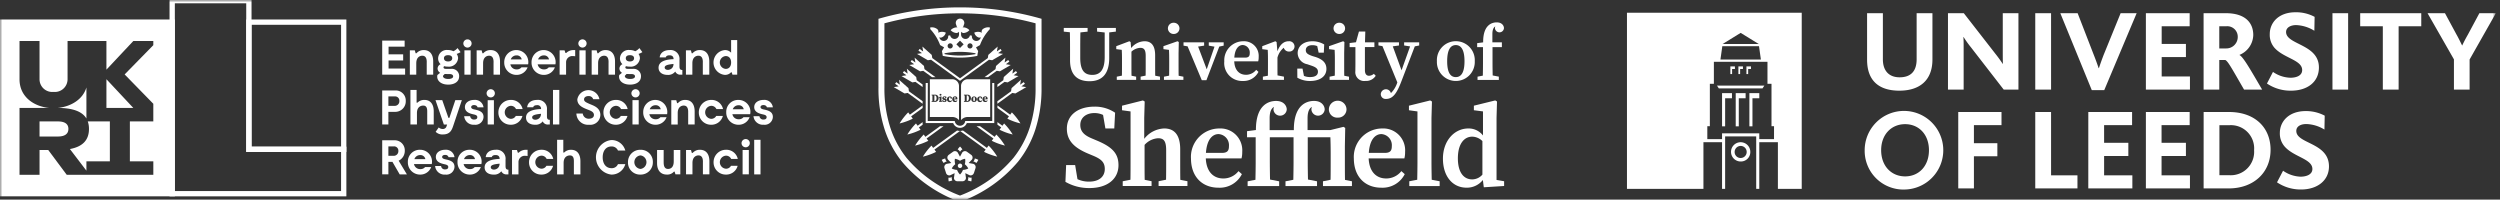 <svg width="501" height="40" viewBox="0 0 501 40" fill="none" xmlns="http://www.w3.org/2000/svg"><rect x="0" y="0" width="501" height="40" fill="#333333" stroke="none"/><g clip-path="url(#a)"><mask id="b" style="mask-type:luminance" maskUnits="userSpaceOnUse" x="0" y="0" width="501" height="40"><path d="M500.169 0H0v40h500.169V0Z" fill="#fff"/></mask><g mask="url(#b)"><path d="M192.382 2.076a58.514 58.514 0 0 0-15.742 2.143v13.4a26.019 26.019 0 0 0 1.224 8.187 20.041 20.041 0 0 0 3.351 6.216 26.663 26.663 0 0 0 10.955 7.73l.212.089.212-.088a26.683 26.683 0 0 0 10.959-7.73 20.015 20.015 0 0 0 3.352-6.217 26.018 26.018 0 0 0 1.223-8.188v-13.4a58.53 58.53 0 0 0-15.746-2.142Z" stroke="#fff" stroke-width="1.195" stroke-miterlimit="10"/><path d="M184.895 24.982v-.51l-1.001.727-.334-.46a12.135 12.135 0 0 0-1.723 2.21l-.005.008h.012a12.18 12.18 0 0 0 2.631-.955h.007l-.334-.464.759-.552-.012-.004Zm16.67-12.115.714-.517-.243-.334-.71.517.156-.986-1.879 1.672-.1.637-2.212 1.608h.701l1.755-1.274.637.1 2.169-1.267-.988-.156Zm-9.178 13.371c-.197 0-.394-.029-.583-.085l-4.796 3.484-.335-.461a12.167 12.167 0 0 0-1.722 2.21l-.005.008h.011a12.183 12.183 0 0 0 2.632-.955h.007l-.335-.464 5.139-3.733-.013-.004Zm12.296-8.933.71-.517-.243-.334-.71.517.155-.986-1.875 1.673-.106.636-2.741 1.994v.51l2.984-2.17.637.1 2.171-1.267-.982-.156Zm-15.594 7.979h-.702l-2.937 2.133-.335-.46a12.173 12.173 0 0 0-1.722 2.21l-.005.008h.011a12.207 12.207 0 0 0 2.632-.955h.007l-.345-.466 3.396-2.47Zm14.04-10.199.71-.517-.243-.334-.71.517.155-.986-1.879 1.672-.1.637-1.185.863v.508l1.429-1.035.637.1 2.17-1.268-.984-.157Zm-4.788-9.596a2.1 2.1 0 0 0-.212-.015 1.745 1.745 0 0 0-1.227.406.671.671 0 0 0-.181.495v.091a.29.29 0 0 0 .006.042c0 .035.008.068.015.1a.586.586 0 0 0-.2-.142 1.767 1.767 0 0 0-1.294.074 1.35 1.35 0 0 0 .859.97.81.81 0 0 0 .482-.023l-.146.261a.899.899 0 0 1-1.085.408.895.895 0 0 1-.474-.395.903.903 0 0 1-.106-.608l-.202-.038-.203-.038a.895.895 0 0 1-1.775-.162v-.558a.695.695 0 0 0 .51.258 1.757 1.757 0 0 0 1.167-.567 1.768 1.768 0 0 0-1.167-.566.552.552 0 0 0-.223.046.68.68 0 0 0 .238-.487.85.85 0 0 0 .016-.866.855.855 0 0 0-1.603.436.86.86 0 0 0 .125.43.68.68 0 0 0 .238.487.553.553 0 0 0-.223-.046 1.76 1.76 0 0 0-1.167.566c.303.33.72.533 1.167.567a.698.698 0 0 0 .511-.258v.558a.896.896 0 0 1-1.776.162l-.202.038-.203.038a.896.896 0 0 1-1.664.595l-.147-.26a.807.807 0 0 0 .482.023 1.337 1.337 0 0 0 .86-.971 1.77 1.77 0 0 0-1.295-.074.55.55 0 0 0-.2.142c.006-.032.009-.065.015-.097a.332.332 0 0 1 0-.045v-.09a.672.672 0 0 0-.182-.496 1.73 1.73 0 0 0-1.227-.403c-.071 0-.143.004-.213.012a2.182 2.182 0 0 0-.007.352 9.546 9.546 0 0 1 1.972 3.19l.796.458-.434.754c.07.312.123.632.165.956h.018c1.132.233 2.286.35 3.442.349h.012c1.156 0 2.31-.116 3.443-.346h.017c.038-.321.093-.64.164-.955l-.434-.755.795-.457a9.355 9.355 0 0 1 .986-1.94c.294-.443.624-.861.986-1.25a2.303 2.303 0 0 0-.006-.353l-.009-.003Zm-3.973 3.196a.517.517 0 1 1 0 1.033.517.517 0 0 1 0-1.033Zm-1.984-.537.731.73-.731.732-.73-.731.73-.731Zm-1.987.537a.518.518 0 1 1 .001 1.035.518.518 0 0 1-.001-1.035Zm5.081 2.166a16.996 16.996 0 0 1-6.181 0c-.009-.059-.017-.115-.027-.17a17.049 17.049 0 0 1 6.236 0l-.026.17h-.002Z" fill="#fff"/><path d="m192.387 16.193-5.808-4.22-.637.1-2.171-1.27.986-.154-.71-.517.241-.334.713.517-.155-.986L186.721 11l.106.637 5.565 4.045 5.564-4.045.1-.637 1.878-1.672-.156.986.71-.517.243.334-.713.517.986.155-2.172 1.268-.637-.1-5.808 4.221Zm6.451.441.008 7.615h-5.412l-.038.159a1.043 1.043 0 0 1-2.025 0l-.038-.159h-5.413l.015-7.615h-.425v8.03h5.506a1.453 1.453 0 0 0 2.73 0h5.506v-8.03h-.414Zm4.105 10.314a12.02 12.02 0 0 0-1.722-2.206l-.335.457-1.001-.728v.51l.76.552-.341.461h.006c.837.421 1.72.742 2.632.955h.012l-.006-.006-.005.005Zm-16.168-11.483h.705l-2.216-1.608-.1-.636-1.878-1.673.158.986-.713-.517-.241.334.71.517-.986.155 2.172 1.268.637-.1 1.752 1.274Zm-1.88 1.473-1.186-.863-.1-.636-1.878-1.673.158.986-.713-.517-.241.334.71.517-.986.155 2.169 1.268.637-.1 1.427 1.037.003-.508Zm16.49 12.229c-.486-.8-1.064-1.54-1.722-2.206l-.335.457-2.937-2.133h-.702l3.396 2.469-.334.46h.006c.837.421 1.72.742 2.632.956h.012l-.005-.007-.011.004Zm-16.491-8.88-2.742-1.994-.099-.636-1.879-1.673.155.986-.71-.517-.243.335.713.516-.986.156 2.17 1.267.636-.1 2.983 2.17.002-.51Zm13.213 8.893-.335.457-4.796-3.485a2.067 2.067 0 0 1-.583.085l5.138 3.733-.334.46h.007c.836.421 1.72.742 2.632.956h.011l-.005-.007c-.487-.8-1.065-1.54-1.723-2.206l-.012.006Zm-13.213-7.547v-.51l-2.557 1.857-.334-.46a12.128 12.128 0 0 0-1.723 2.21l-.006.008h.012a12.2 12.2 0 0 0 2.633-.956h.005l-.334-.463 2.315-1.682-.011-.004Zm19.605 3.099c-.487-.8-1.065-1.54-1.723-2.206l-.334.457-2.556-1.857v.51l2.316 1.683-.334.46h.005c.837.421 1.72.742 2.632.955h.012l-.006-.006-.012.004Zm-9.326 9.947.319-.993a.683.683 0 0 0-.434-.849l-.936-.17.657-.69a.682.682 0 0 0-.15-.947l-.849-.614a.681.681 0 0 0-.948.15l-.452.84-.452-.84a.682.682 0 0 0-.948-.15l-.849.614a.68.68 0 0 0-.15.948l.658.69-.936.17a.68.68 0 0 0-.434.848c.065.2.258.793.319.993a.678.678 0 0 0 .858.437l.858-.414-.126.945a.662.662 0 0 0 .198.48.668.668 0 0 0 .48.198h1.041a.679.679 0 0 0 .627-.419.68.68 0 0 0 .051-.26l-.126-.944.856.414a.68.68 0 0 0 .859-.437h.009Zm-2.122-.637h-.074c-.124.35-.326.668-.59.93a2.468 2.468 0 0 1-.59-.93h-.073a2.572 2.572 0 0 1-.992-.276 2.48 2.48 0 0 1 .701-.85 2.454 2.454 0 0 1-.07-1.096c.368.057.717.196 1.024.405.306-.211.657-.35 1.025-.405.059.366.035.741-.07 1.097.294.227.534.517.701.849a2.59 2.59 0 0 1-.992.276Z" fill="#fff"/><path d="M192.39 32.78a.443.443 0 0 1 .411.275.445.445 0 1 1-.411-.275Zm-2.817-.384.03-.009.028-.005.1-.018-.07-.073-.02-.024-.018-.026a1.146 1.146 0 0 1-.203-.484c-.212.054-.418.13-.613.23l-.088.046.043.091c.101.195.223.378.364.546a1.13 1.13 0 0 1 .449-.273l-.002-.001Zm2.738-2.106.018.027.015.026.047.088.046-.088.015-.026.018-.027c.105-.143.242-.26.399-.34a3.207 3.207 0 0 0-.407-.514l-.07-.071-.07.07a3.16 3.16 0 0 0-.409.515c.158.08.293.197.398.34Zm3.659 1.698a3.056 3.056 0 0 0-.616-.229 1.1 1.1 0 0 1-.203.484l-.018.027-.02.023-.07.073.099.018.03.005.03.009c.169.054.323.148.449.273a3.33 3.33 0 0 0 .364-.546l.044-.091-.089-.046Zm-1.441 3.615c-.12 0-.239-.019-.352-.056l-.03-.009-.026-.014-.092-.045.015.1v.061c.002.177-.038.352-.118.51.204.082.416.14.632.177l.1.015.018-.1c.032-.217.041-.436.026-.655a1.15 1.15 0 0 1-.173.016Zm-3.8.041v-.061l.018-.1-.092.045-.026.015-.03.008a1.108 1.108 0 0 1-.525.041c-.014.22-.005.439.026.655l.018.1.1-.015a3.09 3.09 0 0 0 .632-.176 1.132 1.132 0 0 1-.121-.51m.643-16.193c-.088 0-.145.112-.153.319h.167c.091 0 .114-.027.114-.121 0-.12-.05-.197-.131-.197h.003Zm-4.065-.329h-.058v1.126h.056c.241 0 .381-.212.381-.566 0-.355-.138-.567-.381-.567l.002.007Z" fill="#fff"/><path d="M190.828 15.88h-4.482v7.563h4.482a1.773 1.773 0 0 1 1.354.631v-6.843a1.357 1.357 0 0 0-1.354-1.353m-2.349 2.932a.187.187 0 0 1 .181.114c.01.024.015.049.015.074a.198.198 0 0 1-.196.177.196.196 0 0 1-.132-.05.195.195 0 0 1-.065-.127.188.188 0 0 1 .059-.135.19.19 0 0 1 .138-.053Zm-1.168 1.606h-.616v-.144l.161-.017V19.13l-.161-.016v-.144h.654a.683.683 0 0 1 .749.72.717.717 0 0 1-.227.542.702.702 0 0 1-.56.182v.001Zm1.47 0h-.602v-.13l.118-.026v-.414c0-.114 0-.18-.006-.258l-.135-.02v-.106l.469-.15.05.032-.006.319v.601l.106.02v.13l.006.002Zm.443.032a.731.731 0 0 1-.381-.1l-.009-.006.007-.288h.199l.038.212a.427.427 0 0 0 .147.027c.118 0 .176-.038.176-.106 0-.056-.03-.097-.17-.138l-.118-.035a.336.336 0 0 1-.27-.334c0-.22.187-.368.463-.368a.718.718 0 0 1 .346.092l.009.006-.018.258h-.209l-.045-.188a.347.347 0 0 0-.106-.015c-.044 0-.146.009-.146.106 0 .042.011.082.169.13l.107.03a.342.342 0 0 1 .296.349c0 .231-.188.372-.502.372l.017-.004Zm1.567-.801a.153.153 0 0 1-.161.123c-.062 0-.168-.03-.179-.213l-.015-.093h-.027c-.111 0-.243.106-.243.39 0 .232.106.371.285.371a.29.29 0 0 0 .229-.115l.008-.011.097.085-.007.011a.468.468 0 0 1-.455.268.528.528 0 0 1-.519-.346.541.541 0 0 1-.033-.218.552.552 0 0 1 .172-.417.554.554 0 0 1 .424-.155.387.387 0 0 1 .417.33v.004l.007-.014Zm.71.566a.33.33 0 0 0 .25-.111l.011-.012.094.088-.007.012a.478.478 0 0 1-.463.258.526.526 0 0 1-.552-.567.553.553 0 0 1 .346-.53.551.551 0 0 1 .22-.04.434.434 0 0 1 .461.47.39.39 0 0 1-.015.117v.015h-.619c.018.191.115.3.273.3h.001Zm2.288-1.089h-.061v1.126h.056c.241 0 .381-.212.381-.566 0-.355-.138-.567-.381-.567l.005.007Zm1.421.329c-.114 0-.167.135-.167.425 0 .379.096.424.167.424.112 0 .165-.134.165-.424s-.053-.425-.165-.425Z" fill="#fff"/><path d="M193.945 15.88a1.357 1.357 0 0 0-1.353 1.353v6.841a1.767 1.767 0 0 1 1.353-.631h4.482V15.88h-4.482Zm-.158 4.535h-.616v-.144l.161-.017V19.13l-.161-.016v-.145h.654a.681.681 0 0 1 .749.72.7.7 0 0 1-.227.543.715.715 0 0 1-.56.183Zm1.423.032a.53.53 0 0 1-.56-.572.557.557 0 0 1 .354-.51.562.562 0 0 1 .723.739.563.563 0 0 1-.517.343Zm1.638-.802a.153.153 0 0 1-.161.123c-.062 0-.168-.03-.18-.212l-.015-.093h-.026c-.111 0-.243.106-.243.39 0 .232.106.37.284.37a.29.29 0 0 0 .23-.115l.008-.01.095.085-.006.011a.47.47 0 0 1-.455.267.533.533 0 0 1-.552-.563.552.552 0 0 1 .171-.418.558.558 0 0 1 .424-.154.389.389 0 0 1 .418.329v.005l.008-.015Zm.71.567a.33.33 0 0 0 .249-.111l.012-.012.093.088-.006.012a.475.475 0 0 1-.464.258.522.522 0 0 1-.522-.346.518.518 0 0 1-.03-.221.56.56 0 0 1 .347-.53.551.551 0 0 1 .22-.04.438.438 0 0 1 .461.47.39.39 0 0 1-.015.117v.012h-.619c.018.19.115.299.273.299l.001.004Z" fill="#fff"/><path d="M197.435 19.453c-.088 0-.144.112-.153.319h.167c.091 0 .114-.027.114-.121 0-.12-.05-.197-.131-.197h.003Zm70.65 4.118a1.672 1.672 0 0 0 1.617-1.005c.09-.207.137-.43.138-.656a1.767 1.767 0 0 0-3.533 0 1.655 1.655 0 0 0 1.778 1.661ZM219.854 5.598h3.768v.737l-1.335.158v5.15c0 3.314-1.57 4.634-3.942 4.634s-3.908-1.209-3.908-4.194v-1.71c0-1.288 0-2.606-.033-3.909l-1.224-.126v-.737h4.776v.737l-1.443.158c-.032 1.274-.032 2.577-.032 3.88V11.6c0 2.559.88 3.408 2.419 3.408 1.538 0 2.48-.975 2.48-3.566V6.508l-1.523-.173-.003-.737Zm3.958 9.766 1.021-.206c.015-.77.015-1.775.015-2.45v-.834c0-.863-.015-1.257-.047-1.884l-1.1-.141v-.596l2.623-.989.253.158.106 1.21a3.544 3.544 0 0 1 2.67-1.369c1.368 0 2.137.863 2.137 2.812v1.63c0 .709 0 1.699.014 2.466l.956.188v.643h-3.881v-.643l1.004-.206c.015-.77.015-1.744.015-2.45v-1.486c0-1.224-.318-1.631-1.1-1.631a2.832 2.832 0 0 0-1.758.769v2.356c0 .69 0 1.682.015 2.465l.928.188v.643h-3.88v-.643h.009Zm9.447.003 1.036-.205c.014-.77.014-1.776.014-2.45v-.74c0-.864-.015-1.35-.046-1.979l-1.11-.144v-.596l2.826-.989.252.158-.046 2.213v2.08c0 .674 0 1.68.015 2.465l.955.188v.636h-3.896v-.637Zm8.981-6.881h2.985v.66l-.881.188-2.577 6.738h-.929l-2.844-6.785-.816-.14v-.661h4.13v.66l-1.209.188 1.729 4.555 1.558-4.538-1.148-.205v-.66h.002Zm3.106 3.8a3.813 3.813 0 0 1 1.044-2.83 3.825 3.825 0 0 1 2.771-1.19 2.94 2.94 0 0 1 3.078 3.157c.006.29-.025.58-.094.863h-4.804c.08 1.804 1.036 2.7 2.356 2.7a2.578 2.578 0 0 0 2.043-.99l.455.408a3.335 3.335 0 0 1-3.14 1.822 3.577 3.577 0 0 1-3.537-2.43 3.593 3.593 0 0 1-.17-1.512l-.002.002Zm2.01-.737h2.151c.755 0 .942-.33.942-.895a1.5 1.5 0 0 0-.353-1.111 1.484 1.484 0 0 0-1.043-.52c-.769 0-1.57.66-1.698 2.527m12.632 4.02-.015-1.822h1.054l.282 1.461c.387.161.804.241 1.223.235 1.069 0 1.585-.393 1.585-1.069 0-.581-.376-.91-1.38-1.242l-.786-.267a2.315 2.315 0 0 1-1.899-2.213c0-1.303 1.054-2.386 2.985-2.386a4.583 4.583 0 0 1 2.335.644l-.078 1.649h-1.036l-.281-1.318a2.387 2.387 0 0 0-.975-.188c-.833 0-1.318.376-1.318.989 0 .567.319.849 1.38 1.209l.628.188c1.523.519 2.123 1.288 2.123 2.37 0 1.415-1.177 2.42-3.299 2.42a4.97 4.97 0 0 1-2.527-.66m6.468-.203 1.036-.205c.015-.77.015-1.776.015-2.45v-.74a34.5 34.5 0 0 0-.047-1.979l-1.119-.144v-.596l2.826-.989.253.158-.047 2.213v2.08c0 .674 0 1.68.015 2.465l.955.188v.636h-3.894v-.637h.007Zm5.156-1.118c0-.472.014-.85.014-1.462V9.442h-1.162v-.818l1.274-.158.595-2.151h1.274l-.062 2.166h1.884v.955h-1.899v4.633c0 .77.329 1.116.835 1.116.353-.02.689-.159.955-.393l.375.393a2.27 2.27 0 0 1-2.071 1.036 1.77 1.77 0 0 1-2.01-1.979l-.002.007Zm16.345-1.995a3.79 3.79 0 0 1 2.293-3.69 3.799 3.799 0 0 1 5.293 3.69 3.797 3.797 0 1 1-7.586 0Zm5.529.014c0-2.166-.614-3.233-1.744-3.233s-1.729 1.069-1.729 3.233c0 2.165.596 3.184 1.729 3.184 1.134 0 1.744-1.02 1.744-3.184Zm-79.975 24.175.141-3.37h1.805l.467 2.833c.74.34 1.548.508 2.362.49 1.943 0 3.114-.983 3.114-2.527 0-1.38-.748-2.017-2.457-2.715l-.955-.399c-2.574-1.1-4.188-2.48-4.188-4.962 0-2.76 2.271-4.423 5.546-4.423a7.195 7.195 0 0 1 4.12 1.218l-.164 3.161h-1.779l-.467-2.715a3.995 3.995 0 0 0-1.755-.375c-1.568 0-2.809.866-2.809 2.385 0 1.359.866 2.108 2.41 2.738l1.007.425c3.044 1.288 4.234 2.597 4.234 4.892 0 2.76-2.201 4.587-5.828 4.587a9.398 9.398 0 0 1-4.798-1.241m11.479-.119 1.544-.306c.023-1.147.023-2.644.023-3.65V22.33l-1.708-.235v-.913l4.188-1.054.353.213-.094 3.298v4.187a5.32 5.32 0 0 1 4.003-2.083c2.037 0 3.209 1.288 3.209 4.188v2.432c0 1.054 0 2.527.023 3.674l1.426.281v.956h-5.781v-.956l1.496-.304c.023-1.148.023-2.597.023-3.651v-2.229c0-1.825-.445-2.432-1.614-2.432a3.973 3.973 0 0 0-2.715 1.335v3.322c0 1.03 0 2.503.024 3.674l1.379.281v.955h-5.782v-.955l.003.012Zm13.673-4.587a5.704 5.704 0 0 1 3.439-5.53 5.703 5.703 0 0 1 2.249-.463 4.378 4.378 0 0 1 4.335 2.878c.213.584.298 1.207.252 1.827.01.433-.038.867-.142 1.288h-7.16c.118 2.691 1.544 4.026 3.51 4.026a3.83 3.83 0 0 0 3.043-1.473l.678.607a4.965 4.965 0 0 1-4.681 2.715c-3.275 0-5.519-2.2-5.519-5.875m2.996-1.1h3.209c1.124 0 1.403-.491 1.403-1.336a2.235 2.235 0 0 0-.527-1.658 2.22 2.22 0 0 0-1.558-.774c-1.147 0-2.334.982-2.527 3.767Zm29.638 1.1a5.704 5.704 0 0 1 3.439-5.53 5.698 5.698 0 0 1 2.248-.463 4.38 4.38 0 0 1 4.587 4.705c.011.433-.037.867-.141 1.288h-7.16c.116 2.691 1.544 4.026 3.509 4.026a3.832 3.832 0 0 0 3.044-1.473l.678.607a4.971 4.971 0 0 1-4.681 2.715c-3.275 0-5.519-2.2-5.519-5.875m2.996-1.1h3.209c1.123 0 1.403-.491 1.403-1.336a2.254 2.254 0 0 0-.095-.882 2.246 2.246 0 0 0-1.132-1.321 2.23 2.23 0 0 0-.858-.23c-1.147 0-2.335.982-2.527 3.768Zm8.114 5.687 1.592-.306c.023-1.218.046-2.432.046-3.65V22.33l-1.707-.235v-.913l4.258-1.054.352.213-.093 3.298v8.731c0 1.219.023 2.433.046 3.651l1.592.306v.955h-6.084l-.002-.956Zm14.747-.259a4.075 4.075 0 0 1-3.275 1.544c-2.759 0-4.728-2.229-4.728-5.829 0-3.6 2.316-6.036 5.078-6.036a3.62 3.62 0 0 1 2.949 1.403v-4.823l-1.826-.234v-.913l4.283-1.054.352.212-.094 3.299v12.423l1.519.258v.956l-4.073.257-.188-1.473.003.01Zm-2.154-.118a2.729 2.729 0 0 0 2.06-.955v-6.718a2.979 2.979 0 0 0-2.037-.89c-1.567 0-2.879 1.359-2.879 4.352 0 2.832 1.194 4.211 2.856 4.211ZM258.338 8.265c-1.036-.023-1.804.602-2.351 2.01l-.158-1.852-.252-.158-2.624.99v.596l1.101.14c.031.628.046 1.022.046 1.885v.833c0 .675 0 1.681-.015 2.465l-1.004.188v.643h4.223v-.643l-1.288-.252c-.015-.77-.015-1.744-.015-2.404v-1.149a3.74 3.74 0 0 1 1.268-1.99 1.065 1.065 0 0 0 1.069.766 1.035 1.035 0 0 0 1.086-1.03 1.057 1.057 0 0 0-.325-.749 1.059 1.059 0 0 0-.761-.296v.007Z" fill="#fff"/><path d="M269.537 36.044c-.024-1.168-.024-2.645-.024-3.675v-3.09l.068-3.647-.349-.212-2.626.648h-4.57v-2.315c0-.602.038-1.876.877-2.335-.085.19-.12.4-.099.607a1.334 1.334 0 0 0 2.653-.088c0-.672-.546-1.711-2.148-1.711-1.409 0-4.033.731-4.033 5.772v.077h-4.851v-2.32c0-.6.038-1.874.877-2.334-.085.19-.12.4-.099.607a1.334 1.334 0 0 0 2.653-.088c0-.672-.546-1.71-2.148-1.71-1.409 0-4.033.73-4.033 5.773v.053l-1.779.234v1.219h1.732v4.869c0 1.218-.023 2.432-.047 3.65l-1.567.306v.955h6.319v-.955l-1.826-.352a188.19 188.19 0 0 1-.046-3.608v-4.868h4.756v4.87c0 1.218-.023 2.432-.046 3.65l-1.568.306v.955h6.318v-.955l-1.813-.353c-.023-1.194-.046-2.41-.046-3.609v-4.863h4.534c.041.965.061 2.016.061 3.44v1.426c0 1.007 0 2.503-.023 3.65l-1.521.306v.955h5.805v-.955l-1.403-.282.012-.003Zm11.85-27.558v.628l1.194.188-1.711 4.79-1.757-4.805 1.241-.173v-.628h-4.114v.628l.801.127 2.985 7.27-.032.094a5.142 5.142 0 0 1-1.257 2.057 1.031 1.031 0 0 0-2.028.202.966.966 0 0 0 .303.709.958.958 0 0 0 .727.254h.024c1.368 0 2.166-1.13 3.078-3.533l2.686-7.005.879-.173v-.628h-3.014l-.005-.002Zm19.59 0h-1.905V6.87c0-.406.027-1.265.594-1.58a.828.828 0 0 0-.068.411.9.9 0 0 0 .925.78.903.903 0 0 0 .87-.841c0-.452-.367-1.157-1.449-1.157-.955 0-2.72.493-2.72 3.9v.106l-1.201.158v.802h1.168v3.243c0 .821-.015 1.644-.032 2.465l-1.061.206v.649h4.267v-.652l-1.232-.238c-.015-.806-.032-1.629-.032-2.44V9.441h1.876v-.956Zm-33.738-2.794a1.118 1.118 0 0 1 .351-.825 1.124 1.124 0 0 1 .843-.306 1.123 1.123 0 1 1 0 2.246 1.141 1.141 0 0 1-1.194-1.115Zm-33.19 0a1.135 1.135 0 0 1 .351-.825 1.124 1.124 0 0 1 .843-.306 1.123 1.123 0 1 1 0 2.246 1.141 1.141 0 0 1-1.194-1.115ZM96.813 12.669c0-1.274.818-1.53 1.273-1.502.936.05.82 1.273.82 1.441v2.35h1.298v-2.642c0-1.346-.615-2.28-1.871-2.28a1.86 1.86 0 0 0-1.486.644h-.167l-.164-.595h-.997v4.875h1.288l.006-2.291Zm1.54 5.209a.83.83 0 0 0-.84.83.842.842 0 0 0 .84.818.831.831 0 0 0 .818-.819.822.822 0 0 0-.818-.829Zm13.733.146h-1.266v6.924h1.266v-6.924Zm-8.574-3.016a2.329 2.329 0 0 0 2.216-1.512h-1.23a1.148 1.148 0 0 1-.948.41 1.233 1.233 0 0 1-1.274-1.014h3.561a2.42 2.42 0 0 0-1.208-2.564 2.417 2.417 0 0 0-3.58 2.155 2.446 2.446 0 0 0 2.465 2.526m0-3.909a.99.99 0 0 1 1.036.808h-2.195a1.209 1.209 0 0 1 1.16-.808m5.469 3.908a2.317 2.317 0 0 0 2.213-1.512h-1.227a1.156 1.156 0 0 1-.948.41 1.237 1.237 0 0 1-1.274-1.014h3.561a2.42 2.42 0 0 0-1.208-2.564 2.417 2.417 0 0 0-3.58 2.155 2.446 2.446 0 0 0 2.465 2.526m0-3.909a.991.991 0 0 1 1.036.808h-2.195a1.209 1.209 0 0 1 1.16-.808m-10.008 8.973h-1.248v4.875h1.248v-4.875Zm50.463 7.797a.837.837 0 0 0-.592.24.824.824 0 0 0-.247.588.841.841 0 0 0 .839.823.832.832 0 0 0 .759-1.139.829.829 0 0 0-.443-.449.822.822 0 0 0-.316-.064Zm-59.63-10.912c1.16 0 2.163-.508 2.202-1.607a1.451 1.451 0 0 0-1.58-1.551h-.683c-.331 0-.868.056-.868-.292a.288.288 0 0 1 .145-.245c.226.062.46.092.694.09a1.853 1.853 0 0 0 2.079-1.67c0-.315-.1-.623-.286-.878.275-.084.537-.205.78-.36l-.605-.812c-.225.27-.507.488-.826.637a2.431 2.431 0 0 0-1.114-.245 1.731 1.731 0 0 0-1.95 1.668 1.53 1.53 0 0 0 .498 1.168.984.984 0 0 0-.605.869 1.011 1.011 0 0 0 .516.857l-.555.448c-.224 1.053.644 1.921 2.156 1.921m-.011-5.898c.555 0 .829.251.829.612 0 .36-.274.644-.83.644-.554 0-.828-.27-.828-.644s.273-.612.829-.612Zm-1.015 4.123.331-.352c.28.01.663.01.935.01.55 0 .761.206.761.47 0 .31-.352.516-.985.516-.857 0-1.101-.398-1.042-.644Zm56.706 16.014a1.131 1.131 0 0 1 1.036.655h1.326a2.33 2.33 0 0 0-2.334-1.836 2.48 2.48 0 0 0-2.519 2.499 2.441 2.441 0 0 0 2.47 2.474 2.364 2.364 0 0 0 2.356-1.763h-1.334a1.118 1.118 0 0 1-.997.587 1.306 1.306 0 0 1-1.235-1.308 1.308 1.308 0 0 1 1.235-1.308M93.693 9.537a.83.83 0 0 0 .759-1.135.817.817 0 0 0-.76-.512.83.83 0 0 0-.839.828.841.841 0 0 0 .84.819ZM89.606 24.95l-.136.399a.743.743 0 0 1-.79.498 1.194 1.194 0 0 1-.76-.303l-.616.868a1.888 1.888 0 0 0 1.486.53c1.474 0 1.794-1.003 2.067-1.813l1.698-5.059h-1.309l-1.188 3.551h-.195l-1.233-3.548h-1.356l1.676 4.882.656-.004Zm60.459 5.114h-1.248v4.878h1.248v-4.878ZM94.316 10.081h-1.248v4.877h1.248V10.08Zm31.931 6.877c1.167 0 2.167-.508 2.205-1.607a1.444 1.444 0 0 0-.432-1.14 1.451 1.451 0 0 0-1.147-.411h-.684c-.331 0-.868.056-.868-.292a.288.288 0 0 1 .146-.245c.226.062.459.092.694.09a1.852 1.852 0 0 0 2.078-1.67c0-.315-.1-.623-.286-.878.275-.084.538-.205.78-.36l-.605-.812a2.4 2.4 0 0 1-.828.637 2.42 2.42 0 0 0-1.112-.245 1.728 1.728 0 0 0-1.948 1.668 1.547 1.547 0 0 0 .494 1.168.986.986 0 0 0-.6.87 1.013 1.013 0 0 0 .516.856l-.556.448c-.225 1.053.637 1.921 2.153 1.921m-.008-5.898c.556 0 .829.251.829.612 0 .36-.273.644-.829.644-.556 0-.829-.27-.829-.644s.271-.612.829-.612Zm-1.013 4.123.331-.352c.281.01.662.01.936.01.543 0 .761.206.761.47 0 .31-.352.516-.985.516-.859 0-1.103-.398-1.043-.644Zm6.749-1.617c0 .88.7 1.445 1.804 1.445a1.786 1.786 0 0 0 1.54-.672 1.089 1.089 0 0 0 1.132.622h.292v-.935c-.37 0-.576-.136-.576-.702v-1.299a1.779 1.779 0 0 0-.505-1.476 1.79 1.79 0 0 0-1.474-.513c-1.187 0-1.904.605-1.988 1.473h1.217s.05-.424.743-.424c.497 0 .807.203.829.768-.936.05-3.013.19-3.013 1.708m2.991-.751v.106c-.078 1.295-1.765 1.352-1.765.612 0-.505.879-.612 1.765-.712m12.999 7.212a2.372 2.372 0 0 0-2.426 2.448 2.433 2.433 0 0 0 .693 1.79 2.432 2.432 0 0 0 1.772.736 2.326 2.326 0 0 0 2.217-1.512h-1.231a1.145 1.145 0 0 1-.946.41 1.233 1.233 0 0 1-1.274-1.014h3.562a2.37 2.37 0 0 0-2.367-2.857Zm-1.121 1.872a1.213 1.213 0 0 1 1.16-.807.988.988 0 0 1 1.035.807h-2.195Zm-33.403-9.408a1.25 1.25 0 0 1 1.395-1.25c.144 0 .289.012.431.04v-1.245h-.304a2.064 2.064 0 0 0-1.494.583h-.153l-.177-.53h-.992v4.873h1.294v-2.472Zm39.697 9.466c-.296-.057-.734-.157-.734-.487 0-.207.174-.41.584-.41.498 0 .654.281.693.45h1.199a1.708 1.708 0 0 0-1.872-1.487c-.946 0-1.864.487-1.864 1.445 0 1.109 1.238 1.344 1.813 1.473.333.078.673.184.673.544 0 .206-.118.47-.612.47a.745.745 0 0 1-.823-.672h-1.198a1.893 1.893 0 0 0 2.049 1.715 1.631 1.631 0 0 0 1.833-1.563c0-1.031-.875-1.294-1.743-1.48m-14.386-9.285c0-1.274.818-1.53 1.273-1.502.936.05.82 1.273.82 1.441v2.35h1.298v-2.643c0-1.345-.615-2.28-1.871-2.28a1.85 1.85 0 0 0-1.486.644h-.167l-.163-.595h-.996v4.875h1.288l.004-2.29Zm6.508 2.339a1.588 1.588 0 0 0 1.235-.516h.149l.137.466h.955V8.035h-1.22v2.53a1.62 1.62 0 0 0-1.256-.53 2.495 2.495 0 0 0-2.273 2.487 2.496 2.496 0 0 0 2.273 2.486Zm.181-3.774c.637 0 1.075.477 1.075 1.287 0 .808-.438 1.288-1.075 1.288a1.292 1.292 0 0 1 0-2.576m6.966 16.785h-1.266v6.925h1.266v-6.925ZM116.739 9.537a.83.83 0 0 0 .759-1.135.83.83 0 0 0-.444-.45.834.834 0 0 0-1.09.446.817.817 0 0 0-.065.32.84.84 0 0 0 .84.819Zm-33.317 3.132c0-1.274.818-1.53 1.273-1.502.936.05.82 1.273.82 1.441v2.35h1.297v-2.642c0-1.346-.614-2.28-1.87-2.28a1.86 1.86 0 0 0-1.486.644h-.163l-.164-.595h-.996v4.875h1.288v-2.291Zm33.941-2.588h-1.248v4.877h1.248V10.08Zm2.497 2.588c0-1.274.818-1.53 1.273-1.502.937.05.819 1.273.819 1.441v2.35h1.299v-2.642c0-1.346-.616-2.28-1.875-2.28a1.857 1.857 0 0 0-1.479.644h-.168l-.163-.595h-.996v4.875h1.288l.002-2.291Zm7.511 5.209a.828.828 0 0 0-.592.24.842.842 0 0 0-.248.59.84.84 0 0 0 .84.818.831.831 0 0 0 .818-.819.815.815 0 0 0-.237-.585.817.817 0 0 0-.581-.244Zm.992 12.139a2.445 2.445 0 0 0-1.794.707 2.443 2.443 0 0 0-.721 1.787 2.386 2.386 0 0 0 .702 1.774 2.404 2.404 0 0 0 1.775.701 2.434 2.434 0 0 0 2.507-2.492 2.415 2.415 0 0 0-.166-.959 2.402 2.402 0 0 0-2.303-1.518Zm0 3.838a1.362 1.362 0 0 1-.884-2.274c.23-.25.545-.406.884-.436a1.364 1.364 0 0 1 1.189 1.355 1.366 1.366 0 0 1-1.189 1.355Zm-.369-13.782h-1.248v4.875h1.248v-4.875ZM101.31 33.301v-1.295a1.787 1.787 0 0 0-1.184-1.907 1.785 1.785 0 0 0-.798-.086c-1.188 0-1.9.606-1.989 1.474h1.22s.047-.416.744-.416c.498 0 .812.203.829.769-.935.05-3.013.185-3.013 1.707 0 .876.701 1.442 1.804 1.442a1.774 1.774 0 0 0 1.541-.672 1.088 1.088 0 0 0 1.131.626h.292v-.94c-.37 0-.573-.135-.573-.7m-1.198-.41c-.082 1.298-1.768 1.356-1.768.615 0-.508.877-.614 1.768-.711v.097Zm4.584-9.659h-1.334a1.126 1.126 0 0 1-.996.582 1.308 1.308 0 0 1 0-2.61 1.13 1.13 0 0 1 1.036.65h1.326a2.332 2.332 0 0 0-2.335-1.832 2.476 2.476 0 0 0-2.519 2.496 2.438 2.438 0 0 0 1.518 2.297c.302.123.626.184.952.18a2.367 2.367 0 0 0 2.347-1.763m28.887.251h-1.231a1.146 1.146 0 0 1-.942.41 1.235 1.235 0 0 1-1.281-1.015h3.561a2.428 2.428 0 0 0-.452-1.905 2.418 2.418 0 0 0-4.143.515c-.132.31-.198.644-.193.982a2.45 2.45 0 0 0 1.506 2.34c.305.127.632.19.963.186a2.325 2.325 0 0 0 2.212-1.513Zm-2.208-2.398a.986.986 0 0 1 1.031.806h-2.199a1.21 1.21 0 0 1 1.168-.806Zm-37.265 8.927a2.375 2.375 0 0 0-2.426 2.45 2.44 2.44 0 0 0 2.465 2.523 2.321 2.321 0 0 0 2.217-1.513h-1.231a1.141 1.141 0 0 1-.942.413 1.238 1.238 0 0 1-1.281-1.014h3.56a2.369 2.369 0 0 0-2.362-2.859Zm-1.12 1.875a1.208 1.208 0 0 1 1.16-.812.989.989 0 0 1 1.036.813l-2.196-.001Zm10.943-1.288h-.157l-.174-.537h-.992v4.882h1.294v-2.47a1.246 1.246 0 0 1 .417-.938 1.244 1.244 0 0 1 .978-.31c.144.001.288.014.431.039v-1.248h-.304a2.063 2.063 0 0 0-1.494.588m31.084 1.748c0 1.273-.7 1.5-1.131 1.5-.84 0-.886-.836-.886-1.441V30.06h-1.323v2.644c0 1.366.663 2.28 1.962 2.28a1.73 1.73 0 0 0 1.423-.595h.127l.175.549h.974v-4.882h-1.317l-.004 2.298ZM95.009 21.06c.499 0 .651.28.69.448h1.2a1.711 1.711 0 0 0-1.871-1.486c-.947 0-1.86.487-1.86 1.445 0 1.109 1.237 1.344 1.813 1.473.331.078.672.184.672.544 0 .206-.117.47-.615.47a.736.736 0 0 1-.818-.672h-1.198a1.885 1.885 0 0 0 2.045 1.715 1.63 1.63 0 0 0 1.833-1.563c0-1.031-.876-1.294-1.744-1.48-.291-.056-.733-.156-.733-.486 0-.207.178-.41.587-.41m25.305 1.99c0-1.54-1.519-1.92-2.229-2.245-.664-.299-1.042-.467-1.042-.885s.389-.662.858-.662a.913.913 0 0 1 .974.623h1.249a2.255 2.255 0 0 0-4.43.04c0 1.294 1.299 1.735 2.216 2.094.557.218 1.112.45 1.112 1.025 0 .637-.666.752-.997.752a1.178 1.178 0 0 1-1.245-1.043h-1.273a2.323 2.323 0 0 0 1.59 2.143c.301.1.62.137.935.109a2.023 2.023 0 0 0 2.281-1.949m2.208 6.302a1.347 1.347 0 0 1 1.317.812h1.473a2.867 2.867 0 0 0-2.807-2.1 3.483 3.483 0 0 0-3.075 3.465 3.487 3.487 0 0 0 3.082 3.458 2.842 2.842 0 0 0 2.799-2.095h-1.472a1.319 1.319 0 0 1-1.295.811c-1.121 0-1.765-.907-1.765-2.176 0-1.27.637-2.174 1.744-2.174m.895-8.147a1.134 1.134 0 0 1 1.036.65h1.327a2.337 2.337 0 0 0-2.335-1.832 2.472 2.472 0 0 0-2.518 2.496 2.442 2.442 0 0 0 1.517 2.296c.302.124.625.185.951.182a2.367 2.367 0 0 0 2.348-1.764h-1.333a1.129 1.129 0 0 1-.997.582 1.31 1.31 0 0 1-1.217-1.305 1.308 1.308 0 0 1 1.217-1.305m-14.654 3.119a1.09 1.09 0 0 0 1.132.623h.292v-.935c-.37 0-.576-.136-.576-.702v-1.299a1.783 1.783 0 0 0-1.978-1.988c-1.188 0-1.903.605-1.989 1.472h1.216s.05-.419.743-.419a.718.718 0 0 1 .829.773c-.936.046-3.013.184-3.013 1.704 0 .879.7 1.445 1.804 1.445a1.782 1.782 0 0 0 1.54-.674Zm-2.116-.806c0-.51.878-.615 1.764-.716v.1c-.075 1.295-1.764 1.356-1.764.616Zm1.864 7.676a1.126 1.126 0 0 1 1.035.654h1.325a2.337 2.337 0 0 0-2.335-1.836 2.474 2.474 0 0 0-2.515 2.498 2.422 2.422 0 0 0 .709 1.76 2.428 2.428 0 0 0 1.756.715 2.367 2.367 0 0 0 2.352-1.763h-1.33a1.134 1.134 0 0 1-.996.587 1.311 1.311 0 0 1-.877-2.207c.23-.244.544-.39.877-.409m5.947-1.177a1.89 1.89 0 0 0-1.405.557h-.164v-2.555h-1.242v6.924h1.306v-2.291c0-1.281.829-1.505 1.259-1.505.875 0 .797.967.797 1.444v2.352h1.309v-2.644c0-1.344-.605-2.28-1.864-2.28m30.416-6.785h-1.338a1.13 1.13 0 0 1-.997.582 1.306 1.306 0 0 1-1.217-1.305 1.309 1.309 0 0 1 1.217-1.305 1.132 1.132 0 0 1 1.036.65h1.327a2.337 2.337 0 0 0-2.335-1.832 2.476 2.476 0 0 0-2.329 1.533 2.449 2.449 0 0 0-.185.963 2.442 2.442 0 0 0 .708 1.761 2.434 2.434 0 0 0 1.757.717 2.37 2.37 0 0 0 2.352-1.764M13.707 25.835c0-.915-.613-1.502-2.117-1.502H7.923v3.025h3.667c1.505 0 2.117-.605 2.117-1.523Zm67.48-12.098H77.87v-1.624h2.924v-1.221H77.87V9.351h3.22v-1.22h-4.497v6.827h4.593v-1.22Zm8.002 17.313a.628.628 0 0 1 .694.448h1.198a1.713 1.713 0 0 0-1.872-1.486c-.947 0-1.865.493-1.865 1.445 0 1.11 1.239 1.345 1.815 1.474.331.078.672.184.672.543 0 .206-.118.47-.616.47a.733.733 0 0 1-.817-.672h-1.2a1.885 1.885 0 0 0 2.05 1.715 1.629 1.629 0 0 0 1.833-1.559c0-1.034-.879-1.297-1.747-1.485-.292-.058-.729-.157-.729-.488 0-.202.173-.41.583-.41m-71.871-7.299v-6.219c-.728 2.435-3.13 3.836-5.73 4.1 2.91.007 4.874.68 5.73 2.123m4.01-7.877v5.755h5.387l-5.387-5.755Zm-7.316 13.996 3.305 4.333v-1.878h4.7v-7.992h-4.425a4.5 4.5 0 0 1 .239 1.5c0 2.27-1.302 3.57-3.821 4.034M137.911 22.6v2.348h1.298v-2.64c0-1.349-.615-2.284-1.875-2.284a1.855 1.855 0 0 0-1.48.645h-.167l-.164-.595h-.996v4.875h1.287v-2.293c0-1.273.82-1.529 1.274-1.5.936.05.818 1.273.818 1.444m-53.745 7.414a2.375 2.375 0 0 0-2.426 2.45 2.441 2.441 0 0 0 2.465 2.523 2.321 2.321 0 0 0 2.215-1.51h-1.228a1.15 1.15 0 0 1-.948.412 1.234 1.234 0 0 1-1.274-1.013h3.56a2.37 2.37 0 0 0-2.362-2.86m-1.12 1.874a1.204 1.204 0 0 1 1.16-.811.99.99 0 0 1 1.037.81h-2.196Zm2.013-11.867a1.9 1.9 0 0 0-1.402.556h-.168v-2.555H82.25v6.924h1.305v-2.292c0-1.273.83-1.5 1.26-1.5.879 0 .8.967.8 1.444v2.348h1.306v-2.64c0-1.349-.606-2.285-1.865-2.285m-7.223 2.393h1.366a2.106 2.106 0 0 0 2.116-2.195 2.016 2.016 0 0 0-2.116-2.095h-2.606v6.823h1.239v-2.534Zm0-3.093h1.273a.85.85 0 0 1 .926.897.924.924 0 0 1-.924.995h-1.274l-.001-1.892Zm62.459 10.694a1.876 1.876 0 0 0-1.486.637h-.163l-.168-.594h-.993v4.882h1.288V32.65c0-1.281.818-1.534 1.274-1.505.935.049.818 1.273.818 1.444v2.353h1.301v-2.644c0-1.344-.616-2.28-1.875-2.28m-59.168.189a2.017 2.017 0 0 0-2.117-2.095h-2.409v6.828h1.239v-2.504h.812l1.45 2.508h1.445l-1.65-2.74a2.173 2.173 0 0 0 1.23-1.992m-2.213 1.014h-1.075v-1.89h1.075a.85.85 0 0 1 .924.897.925.925 0 0 1-.924.993Z" fill="#fff"/><path d="M.13 4.438v34.375h34.38V4.438H.13ZM30.724 9.05l-5.745 5.866 5.745 5.881v3.536h-4.697v7.994h4.7v2.706h-17.35l-3.703-4.967h-1.75v4.967H3.912V21.626h5.906c-3.132-.319-5.906-2.291-5.906-5.731V8.22h4.01v7.617a2.547 2.547 0 0 0 2.81 2.579 2.545 2.545 0 0 0 2.808-2.58V8.222h7.787v5.737l5.386-5.737h4.01v.829Z" fill="#fff"/><path d="M68.883 4.438H49.877v25.484h19.006V4.438Z" stroke="#fff" stroke-width="1.061" stroke-miterlimit="10"/><path d="M68.882 29.922H49.877V.131h-15.37v38.687h34.375v-8.896Z" stroke="#fff" stroke-width="1.061" stroke-miterlimit="10"/><path d="M346.764 14.848v-1.54h.912v.513h-.563v1.027h-.349Zm1.073 10.462v-6.65h1.985v1.028h-1.369v5.625l-.616-.003Zm-2.737 0v-6.65h1.985v1.028h-1.369v5.625l-.616-.003Zm5.663 5.135a1.935 1.935 0 0 0-3.295-1.385 1.93 1.93 0 0 0-.425 2.108 1.935 1.935 0 0 0 1.787 1.196 1.891 1.891 0 0 0 1.933-1.919Zm-3.141 0a1.208 1.208 0 1 1 1.208 1.216 1.19 1.19 0 0 1-1.208-1.216Zm1.1-16.624h.563v-.514h-.912v1.541h.349v-1.027Zm1.611 0h.563v-.514h-.912v1.541h.349v-1.027Zm.242 11.489h.617v-5.625h1.37v-1.027h-1.986l-.001 6.652Z" fill="#fff"/><path d="M326.044 2.55v35.302h15.324V28.5h3.73v9.353h.617V27.337h6.227v10.515h.617V28.5h3.731v9.353h4.776V2.549h-35.022Zm22.758 4.054h.054l3.597 2.217h-7.246l3.595-2.217Zm-3.649 2.654h7.353l.376 2.675h-8.105l.376-2.675Zm10.359 18.624h-2.953v-1.167h-7.461v1.167h-2.952v-2.597h.509v-8.49h.806v-4.407h10.74v4.407h.806v8.49h.51l-.005 2.597Z" fill="#fff"/><path d="M344.455 17.718h8.75l.375-.568h-9.5l.375.568ZM486.481 2.644l5.288 9.252v6.06h3.14v-6.034l5.261-9.278h-3.302l-2.308 4.301c-.376.65-.806 1.46-1.127 2.164h-.027c-.349-.704-.751-1.542-1.127-2.192l-2.308-4.273h-3.49Zm-13.499 2.624h4.536v12.688h3.167V5.268h4.536V2.644h-12.238l-.001 2.624Zm-5.558 12.688h3.14V2.644h-3.14v15.312ZM456.313 36.54a8.492 8.492 0 0 0 4.831 1.434c3.221 0 5.582-1.785 5.582-4.626 0-4.815-6.548-4.49-6.548-7.11 0-.92.885-1.38 2.017-1.38a7.31 7.31 0 0 1 3.623 1.109l.054-2.787a7.987 7.987 0 0 0-3.811-.92c-3.355 0-5.18 2.055-5.18 4.382-.034 1 .311 1.976.967 2.731 1.852 2.11 5.555 2.462 5.555 4.49 0 1.136-1.235 1.543-2.388 1.543a6.505 6.505 0 0 1-3.489-1.191l-1.213 2.325Zm-2.016-19.802a8.416 8.416 0 0 0 4.831 1.433c3.221 0 5.582-1.704 5.582-4.652 0-4.707-6.58-4.518-6.58-7.11 0-.893.913-1.38 2.016-1.38a7.447 7.447 0 0 1 3.65 1.136l.054-2.787a7.874 7.874 0 0 0-3.837-.92c-3.355 0-5.153 2.056-5.153 4.382a3.954 3.954 0 0 0 .939 2.732c1.879 2.11 5.556 2.434 5.556 4.464 0 1.167-1.234 1.542-2.361 1.542a6.411 6.411 0 0 1-3.489-1.168l-1.208 2.328Zm-9.527 18.368v-10.01h1.932a4.654 4.654 0 0 1 5.019 5.005 4.691 4.691 0 0 1-1.364 3.652 4.677 4.677 0 0 1-3.655 1.353h-1.932Zm-.027-25.402V5.27h1.341a2.103 2.103 0 0 1 2.362 2.11 2.294 2.294 0 0 1-2.362 2.326h-1.341Zm-3.14 8.25h3.14V12.03h1.208c.537.212 1.449 1.947 3.758 5.924h3.623c-2.308-3.927-3.757-6.52-4.536-6.926v-.027a4.429 4.429 0 0 0 2.759-3.976c0-2.354-1.476-4.382-5.528-4.382h-4.428l.004 15.312Zm0 19.803h5.045c4.938 0 8.373-3.138 8.373-7.736 0-4.49-3.166-7.575-8.319-7.575h-5.094l-.005 15.311Zm-11.568-19.802h8.829V15.33h-5.663v-3.895h4.858V8.808h-4.858v-3.54h5.609V2.644h-8.775v15.312Zm0 19.802h8.829v-2.624h-5.689v-3.868h4.882v-2.654h-4.882V25.07h5.636v-2.625h-8.775l-.001 15.312Zm-11.541 0h8.83v-2.624h-5.663v-3.868h4.857v-2.654h-4.857V25.07h5.609v-2.625h-8.772l-.004 15.312Zm-5.609-35.113 6.307 15.42h2.497l6.495-15.42h-3.212l-3.328 8.172a52.68 52.68 0 0 0-1.02 2.84h-.054a58.61 58.61 0 0 0-1.047-2.84l-3.166-8.172h-3.472Zm-5.019 15.31h3.167V2.645h-3.167v15.312Zm0 19.803h8.455v-2.624h-5.288V22.446h-3.167v15.312Zm-15.432 0h3.139V31.32h4.698v-2.625h-4.698v-3.624h5.529v-2.625h-8.669l.001 15.312Zm-2.06-19.802h3.14V9.572c0-.704 0-1.65-.054-2.138h.054c.44.707.924 1.385 1.449 2.03l6.58 8.49h2.953V2.644h-3.141v7.79c0 .65 0 1.65.027 2.381h-.027a26.47 26.47 0 0 0-1.448-2.002l-6.361-8.171h-3.172v15.314Zm-13.392 12.146c0-3.164 2.066-5.22 4.804-5.22 2.738 0 4.776 2.056 4.776 5.22 0 3.193-2.04 5.248-4.776 5.248-2.736 0-4.804-2.055-4.804-5.248Zm-2.818-18.124c0 4.058 2.229 6.194 6.467 6.194 4.08 0 6.629-2.083 6.629-6.248v-9.28h-3.167v9.252c0 2.354-1.153 3.598-3.408 3.598-2.123 0-3.355-1.3-3.355-3.598V2.644h-3.167l.001 9.334Zm7.622 26.001a7.88 7.88 0 0 0 7.111-5.018 7.872 7.872 0 0 0-1.853-8.504 7.875 7.875 0 0 0-13.363 5.65 7.757 7.757 0 0 0 5.003 7.373 7.762 7.762 0 0 0 3.102.5Z" fill="#fff"/><path d="M.13 4.438v34.375h34.38V4.438H.13Z" stroke="#fff" stroke-width="1.061" stroke-miterlimit="10"/></g></g><defs><clipPath id="a"><path fill="#fff" d="M0 0h500.169v40H0z"/></clipPath></defs></svg>